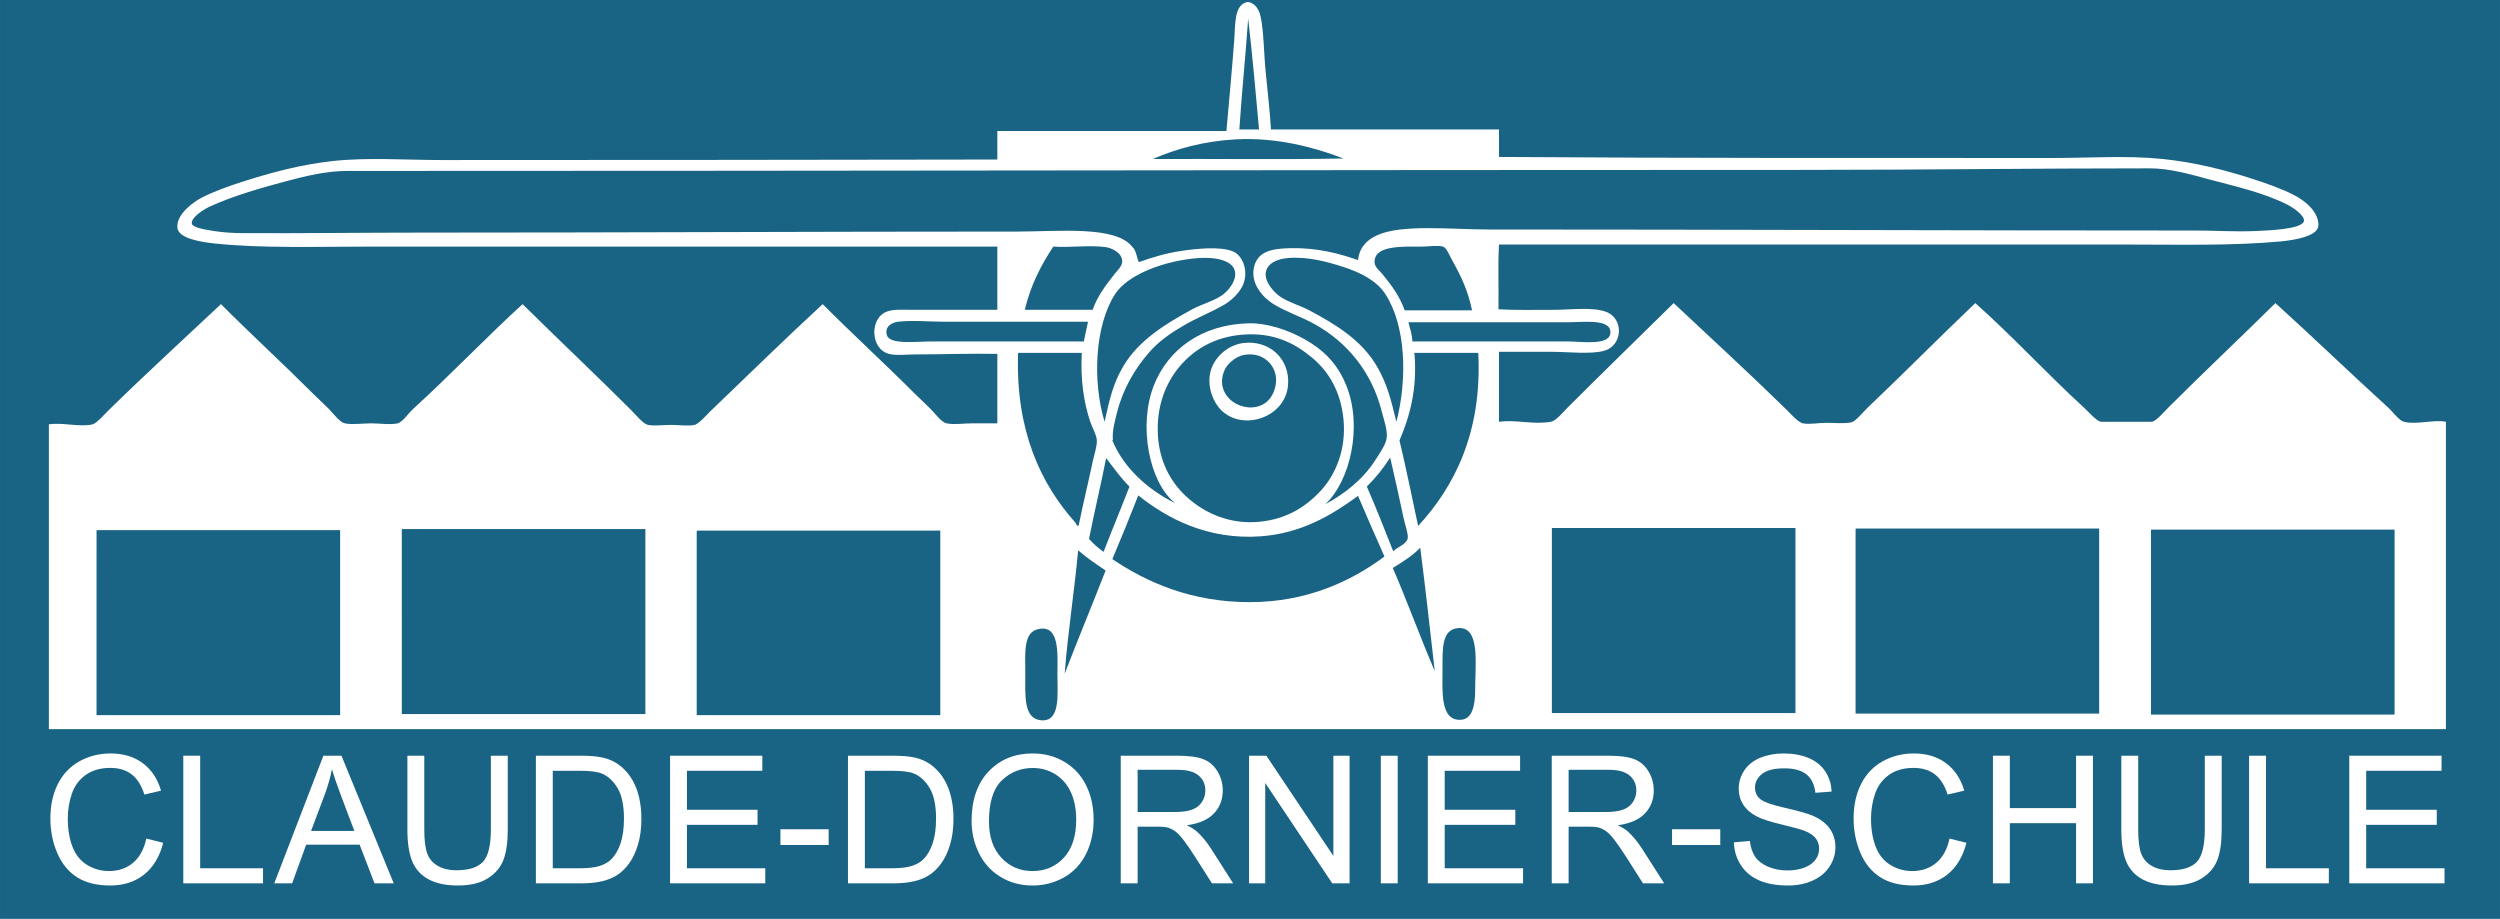 <?xml version="1.0" encoding="UTF-8" standalone="no"?>
<!-- Created with Inkscape (http://www.inkscape.org/) -->

<svg
   xmlns:dc="http://purl.org/dc/elements/1.1/"
   xmlns:cc="http://creativecommons.org/ns#"
   xmlns:rdf="http://www.w3.org/1999/02/22-rdf-syntax-ns#"
   xmlns:svg="http://www.w3.org/2000/svg"
   xmlns="http://www.w3.org/2000/svg"
   xmlns:sodipodi="http://sodipodi.sourceforge.net/DTD/sodipodi-0.dtd"
   xmlns:inkscape="http://www.inkscape.org/namespaces/inkscape"
   width="163.25"
   height="60"
   viewBox="0 0 43.193 15.875"
   version="1.1"
   id="svg3686"
   inkscape:version="0.92.3 (2405546, 2018-03-11)"
   sodipodi:docname="HeaderIcon-mit-Name-H60.svg">
  <defs
     id="defs3680">
    <clipPath
       clipPathUnits="userSpaceOnUse"
       id="clipPath4859">
      <path
         d="M 0,173.465 H 470.618 V 0 H 0 Z"
         id="path4857"
         inkscape:connector-curvature="0" />
    </clipPath>
  </defs>
  <sodipodi:namedview
     id="base"
     pagecolor="#ffffff"
     bordercolor="#666666"
     borderopacity="1.0"
     inkscape:pageopacity="0.0"
     inkscape:pageshadow="2"
     inkscape:zoom="2.8"
     inkscape:cx="99.714285"
     inkscape:cy="-29.039262"
     inkscape:document-units="mm"
     inkscape:current-layer="g101"
     showgrid="false"
     units="px"
     inkscape:window-width="1920"
     inkscape:window-height="1015"
     inkscape:window-x="0"
     inkscape:window-y="0"
     inkscape:window-maximized="1" />
  <g
     inkscape:label="Ebene 1"
     inkscape:groupmode="layer"
     id="layer1"
     transform="translate(-64.79,-257.312)">
    <g
       id="g101">
      <rect
         y="257.312"
         x="64.79"
         height="15.875"
         width="43.193"
         id="rect3688"
         style="fill:#196484;fill-opacity:1;stroke-width:0.066" />
      <g
         style="fill:#ffffff;fill-opacity:1"
         id="g4853"
         transform="matrix(0.088,0,0,-0.088,65.634,272.611)">
        <g
           style="fill:#ffffff;fill-opacity:1"
           clip-path="url(#clipPath4859)"
           id="g4855">
          <g
             style="fill:#ffffff;fill-opacity:1"
             transform="translate(191.707,41.488)"
             id="g4861">
            <path
               inkscape:connector-curvature="0"
               id="path4863"
               style="fill:#ffffff;fill-opacity:1;fill-rule:evenodd;stroke:none"
               d="m 0,0 c 0,-4.222 -0.385,-8.791 3.154,-9.057 3.761,-0.282 3.155,4.988 3.155,8.955 0,4.007 0.527,9.91 -3.765,8.955 C -0.425,8.192 0,4.319 0,0 m 81.913,1.018 c 0,-4.277 -0.525,-10.174 3.562,-9.972 2.168,0.106 2.848,2.472 2.848,5.901 0,4.958 1.04,12.354 -3.256,12.11 C 81.708,8.865 81.913,4.952 81.913,1.018 M 7.733,0.102 c 2.617,6.812 5.398,13.461 8.039,20.249 -1.857,1.263 -3.735,2.506 -5.393,3.968 C 9.624,16.188 8.337,8.046 7.733,0.102 M 77.537,24.828 C 76.01,23.235 74.083,22.042 72.145,20.859 75.022,14.241 77.532,7.254 80.387,0.61 79.46,8.706 78.58,16.849 77.537,24.828 m -142.05,3.053 v -35.92 h 47.825 v 36.226 h -47.723 c -0.119,-0.018 -0.11,-0.162 -0.102,-0.306 m -117.833,0.101 V -8.039 h 47.825 v 36.327 h -47.723 c -0.118,-0.017 -0.11,-0.161 -0.102,-0.306 m 403.359,0.102 V -7.937 h 47.825 V 28.39 h -47.724 c -0.118,-0.017 -0.11,-0.161 -0.101,-0.306 m -343.425,0.103 V -7.835 h 47.825 v 36.326 h -47.723 c -0.119,-0.016 -0.11,-0.161 -0.102,-0.304 m 285.424,0.101 V -7.733 h 47.825 v 36.326 h -47.724 c -0.118,-0.017 -0.11,-0.16 -0.101,-0.305 M 103.384,28.39 V -7.632 h 47.824 v 36.327 h -47.723 c -0.119,-0.017 -0.11,-0.161 -0.101,-0.305 M 46.197,27.066 c -10.461,-0.749 -18.476,3.599 -24.014,8.039 -1.646,-4.221 -3.35,-8.386 -5.088,-12.515 6.862,-4.626 15.572,-8.446 26.965,-8.446 11.259,0 19.965,4.13 26.457,8.955 -1.742,3.957 -3.501,7.895 -5.19,11.905 -5.091,-3.713 -11.031,-7.358 -19.13,-7.938 M 12.516,26.558 c 0.642,-0.749 1.825,-1.837 2.849,-2.543 1.662,4.307 3.426,8.513 5.088,12.82 -1.705,1.687 -3.111,3.673 -4.579,5.597 -1.042,-5.369 -2.316,-10.505 -3.358,-15.874 m 54.541,10.277 c 1.823,-4.146 3.484,-8.455 5.189,-12.719 0.718,0.86 2.664,1.338 2.85,2.646 0.109,0.769 -0.549,2.62 -0.815,3.866 -0.779,3.663 -1.954,9.053 -2.645,11.906 -1.321,-2.105 -2.859,-3.993 -4.579,-5.699 m 9.361,25.948 c 0.563,-6.849 -0.961,-12.279 -2.95,-16.891 1.316,-5.501 2.455,-11.18 3.663,-16.79 7.098,7.689 12.606,18.394 11.804,33.986 H 76.418 c -0.173,-0.042 0.021,-0.131 0,-0.305 m -77.843,0 C -1.876,47.799 3.008,37.382 9.87,29.713 c 0.136,-0.152 0.221,-0.758 0.611,-0.509 0.843,4.212 1.878,8.343 2.747,12.516 0.267,1.282 0.907,3.108 0.814,4.273 -0.084,1.059 -0.903,2.381 -1.323,3.664 -1.289,3.945 -1.891,8.204 -1.628,13.431 H -1.323 c -0.118,-0.017 -0.11,-0.161 -0.102,-0.305 m 31.748,-2.341 c -2.775,-3.262 -4.67,-8.017 -4.274,-13.736 0.374,-5.396 2.76,-9.449 6.106,-12.313 3.232,-2.767 7.956,-5.013 13.737,-4.477 5.408,0.502 9.235,2.958 12.211,6.207 2.883,3.15 4.917,8.117 4.375,13.839 -0.515,5.43 -2.856,9.444 -6.207,12.21 -3.324,2.744 -7.454,5.016 -13.737,4.477 -5.478,-0.468 -9.431,-2.939 -12.211,-6.207 m 44.976,8.345 c 0.301,-1.09 0.625,-2.157 0.712,-3.46 h 30.527 c 2.716,0 8.377,-0.938 8.344,1.831 -0.032,2.692 -5.412,1.934 -8.446,1.934 H 75.299 c -0.174,-0.042 0.021,-0.132 0,-0.305 m -90.969,0.406 c -3.198,0 -6.452,0.35 -9.362,0 -0.989,-0.118 -2.672,-0.839 -2.137,-2.645 0.565,-1.906 5.79,-1.221 8.751,-1.221 h 29.917 c 0.236,1.323 0.571,2.549 0.814,3.866 z m 86.39,5.393 c -1.694,2.633 -4.844,4.268 -8.344,5.393 -3.162,1.018 -6.977,2.042 -10.786,1.73 -2.079,-0.169 -4.099,-1.02 -4.376,-2.849 -0.283,-1.877 1.701,-4.04 3.053,-4.884 1.722,-1.075 3.766,-1.625 5.495,-2.544 5.262,-2.795 10.363,-5.914 13.33,-11.091 1.925,-3.358 2.652,-6.207 3.764,-10.786 2.188,8.436 1.873,18.798 -2.136,25.031 M 19.232,60.442 c 3.028,5.15 8.422,8.406 13.533,11.194 1.825,0.995 3.927,1.499 5.698,2.645 1.143,0.74 2.877,2.619 2.748,4.478 -0.174,2.491 -3.847,3.154 -7.021,2.95 C 27.739,81.296 20.193,78.614 17.604,74.586 13.63,68.407 13.169,57.444 15.568,49.555 c 0.997,4.587 1.697,7.543 3.664,10.887 m 64.615,20.759 c -0.586,1.052 -1.135,2.515 -1.832,2.747 -0.899,0.3 -2.995,0 -4.274,0 -3.73,0 -9.375,0.29 -9.158,-3.155 0.058,-0.913 0.932,-1.511 1.526,-2.238 1.85,-2.262 3.391,-4.353 4.376,-7.123 h 13.228 c -0.812,3.922 -2.145,6.674 -3.866,9.769 M -0.102,71.534 h 13.33 c 0.965,2.823 2.642,4.897 4.376,7.123 0.592,0.76 1.433,1.448 1.424,2.442 -0.013,1.571 -1.956,2.565 -3.256,2.747 C 12.623,84.289 8.703,83.718 5.495,83.948 3.108,80.331 1.047,76.389 -0.102,71.534 M 25.235,56.678 c 2.749,6.996 9.29,11.98 18.621,12.21 0.299,0.008 0.635,0.017 0.916,0 4.269,-0.26 8.235,-1.926 11.295,-3.867 3.286,-2.083 5.495,-4.732 6.919,-8.242 3.339,-8.221 0.745,-18.9 -4.07,-23.404 3.872,2.088 7.424,4.909 9.87,8.751 0.761,1.195 1.896,2.805 2.138,4.071 0.297,1.558 -0.527,3.73 -0.916,5.291 -1.979,7.921 -6.865,13.686 -13.127,17.197 -2.62,1.469 -5.565,2.394 -8.14,3.968 -2.03,1.241 -4.513,3.933 -3.867,7.123 0.657,3.244 3.476,3.793 7.225,3.867 5.282,0.104 9.537,-1.063 13.228,-2.341 0.28,2.565 1.779,3.978 3.765,4.885 4.838,2.209 14.753,1.119 21.775,1.119 46.818,0 92.186,-0.203 138.998,-0.203 3.865,0 7.432,-0.265 11.498,-0.103 2.458,0.099 9.261,0.33 9.667,1.934 0.255,1.006 -1.962,2.606 -3.256,3.256 -4.773,2.4 -10.305,3.604 -15.466,4.986 -3.536,0.947 -7.561,2.137 -11.499,2.137 -22.783,0 -45.575,-0.305 -67.871,-0.305 -94.705,0 -190.938,-0.204 -286.034,-0.204 -4.011,0 -8.122,-0.974 -11.702,-1.933 -5.052,-1.353 -10.666,-2.919 -15.365,-5.088 -1.182,-0.546 -3.756,-2.192 -3.46,-3.358 0.202,-0.791 2.896,-1.187 4.376,-1.425 1.825,-0.292 3.931,-0.398 5.495,-0.406 11.813,-0.064 23.91,0.101 35.106,0.101 39.561,0 77.59,0.204 117.018,0.204 8.097,0 19.314,1.204 22.589,-2.951 0.809,-0.65 0.88,-2.038 1.323,-3.052 2.568,0.915 5.296,1.765 8.548,2.238 2.783,0.405 7.357,0.889 9.87,-0.102 2.212,-0.872 3.269,-4.421 1.832,-7.021 -0.742,-1.343 -2.065,-2.646 -3.46,-3.46 -2.59,-1.509 -5.364,-2.563 -7.937,-4.07 -2.445,-1.432 -4.829,-3.003 -6.818,-5.291 -2.814,-3.239 -5.131,-7.132 -6.308,-11.804 -0.403,-1.597 -0.981,-3.651 -0.814,-5.291 0.008,-0.078 -0.122,-0.154 -0.102,-0.203 2.178,-5.294 6.806,-9.577 12.312,-12.313 -5.146,4.137 -7.235,15.304 -4.172,23.099 m 16.18,48.333 c -6.312,-0.33 -11.835,-1.877 -16.383,-3.866 12.448,0.067 25.167,-0.136 37.446,0.102 -5.762,2.217 -13.165,4.178 -21.063,3.764 m 0.61,1.934 h 3.867 c -0.643,7.265 -1.362,15.034 -2.137,21.775 -0.498,-7.337 -1.258,-14.412 -1.73,-21.775 m 1.628,25.032 h 0.102 c 1.284,-0.194 2.133,-1.404 2.442,-2.85 0.645,-3.014 0.614,-7.088 1.017,-11.091 0.405,-4.009 0.842,-8.033 1.018,-11.091 h 44.772 v -5.393 c 35.56,-0.246 72.284,-0.204 108.776,-0.204 7.29,0 14.594,0.523 21.573,-0.203 6.203,-0.646 12.185,-2.131 17.807,-3.969 2.49,-0.814 5.31,-1.777 7.835,-3.052 2.155,-1.089 4.943,-3.262 4.885,-6.004 -0.045,-2.111 -4.566,-2.885 -7.429,-3.154 -9.414,-0.885 -20.284,-0.611 -30.222,-0.611 H 93.004 c -0.237,-4.036 -0.033,-8.513 -0.102,-12.719 3.356,-0.186 7.005,-0.102 10.786,-0.102 3.374,0 7.75,0.607 10.379,-0.407 3.524,-1.359 3.224,-6.612 -0.406,-7.632 -2.642,-0.742 -7.098,-0.203 -10.277,-0.203 -3.587,0 -7.185,0 -10.38,0 V 49.555 c 3.402,0.458 6.759,-0.607 10.176,0 1.043,0.185 2.329,1.82 3.256,2.747 6.872,6.871 14.09,13.872 20.86,20.555 7.041,-6.623 14.758,-13.681 21.979,-20.758 0.821,-0.805 2.485,-2.67 3.358,-2.849 1.278,-0.264 3.071,0.101 4.68,0.101 1.56,0 3.589,-0.212 4.885,0.102 0.882,0.214 2.285,2.024 3.155,2.849 7.041,6.683 14.271,13.999 21.165,20.555 7.31,-6.493 13.952,-13.766 21.368,-20.555 0.78,-0.714 2.549,-2.747 3.358,-2.747 h 9.87 c 0.815,0 2.505,1.996 3.358,2.849 6.797,6.796 14.229,13.793 20.962,20.453 7.282,-6.58 14.563,-13.626 22.081,-20.453 0.996,-0.904 2.194,-2.618 3.154,-2.849 2.605,-0.628 5.75,0.475 8.242,0 v -60.341 h -470.618 v 59.832 c 2.541,0.443 6.108,-0.588 8.547,0 0.845,0.204 2.346,1.957 3.257,2.849 7.287,7.143 14.797,14.001 21.979,20.758 5.921,-5.938 12.09,-11.581 18.112,-17.603 0.881,-0.882 1.945,-1.844 3.053,-2.951 0.88,-0.88 2.131,-2.639 3.154,-2.849 1.514,-0.312 3.451,0 5.19,0 1.553,0 3.853,-0.322 5.189,0 0.961,0.231 2.131,2.012 3.053,2.849 7.345,6.67 14.402,14.125 21.47,20.554 7.017,-6.946 14.309,-13.799 21.369,-20.86 0.856,-0.855 2.292,-2.65 3.256,-2.849 1.176,-0.242 3.071,0 4.579,0 1.348,0 3.42,-0.281 4.579,0 0.837,0.203 2.414,2.04 3.256,2.849 7.287,7.001 14.74,14.269 21.878,20.86 5.787,-5.807 12.142,-11.633 18.112,-17.603 0.842,-0.842 1.917,-1.816 3.053,-2.951 0.95,-0.951 2.134,-2.64 3.154,-2.849 1.515,-0.312 3.434,0 4.986,0 h 4.986 v 13.635 c -5.068,0.105 -10.908,-0.102 -15.975,-0.102 -1.837,0 -3.801,-0.275 -5.292,0.102 -3.704,0.937 -3.891,7.136 -0.305,8.344 1.404,0.473 3.249,0.305 5.088,0.305 h 16.484 v 12.414 c -40.976,0 -82.325,0 -123.429,0 -9.847,0 -21.007,-0.367 -30.222,0.611 -2.927,0.31 -7.104,1.03 -7.326,3.052 -0.294,2.687 3.213,5.162 4.885,6.004 2.56,1.289 5.269,2.227 7.835,3.052 5.636,1.813 11.526,3.39 17.705,4.071 6.949,0.765 14.287,0.203 21.572,0.203 36.644,0 72.737,0.041 108.98,0.102 v 5.597 h 44.976 c 0.448,5.105 1.105,12.152 1.526,17.705 0.247,3.249 -0.069,7.154 2.646,7.632" />
          </g>
          <g
             style="fill:#ffffff;fill-opacity:1"
             transform="translate(230.883,101.32)"
             id="g4865">
            <path
               inkscape:connector-curvature="0"
               id="path4867"
               style="fill:#ffffff;fill-opacity:1;fill-rule:evenodd;stroke:none"
               d="m 0,0 c -2.454,-5.356 3.849,-9.134 7.733,-6.716 2.041,1.271 2.889,4.452 1.934,6.614 C 8.753,1.966 6.604,3.357 3.765,2.849 1.873,2.511 0.376,0.822 0,0 m 3.663,5.189 c 5.056,0.608 9.149,-3.07 8.751,-8.242 -0.516,-6.719 -9.654,-9.357 -13.635,-4.375 -1.478,1.848 -2.437,5.027 -1.323,7.835 0.865,2.18 3.18,4.419 6.207,4.782" />
          </g>
          <g
             style="fill:#ffffff;fill-opacity:1"
             transform="translate(19.132,9.217)"
             id="g4869">
            <path
               inkscape:connector-curvature="0"
               id="path4871"
               style="fill:#ffffff;fill-opacity:1;fill-rule:nonzero;stroke:none"
               d="M 0,0 3.315,-0.838 C 2.62,-3.563 1.37,-5.641 -0.436,-7.071 c -1.806,-1.431 -4.013,-2.146 -6.622,-2.146 -2.7,0 -4.896,0.55 -6.588,1.651 -1.692,1.099 -2.98,2.692 -3.863,4.779 -0.883,2.086 -1.324,4.326 -1.324,6.721 0,2.61 0.498,4.887 1.495,6.832 0.997,1.943 2.416,3.42 4.256,4.428 1.839,1.009 3.865,1.514 6.075,1.514 2.507,0 4.614,-0.639 6.323,-1.915 1.709,-1.277 2.9,-3.072 3.572,-5.387 L -0.376,8.637 c -0.581,1.824 -1.424,3.153 -2.529,3.986 -1.106,0.832 -2.495,1.248 -4.17,1.248 -1.926,0 -3.535,-0.462 -4.828,-1.386 -1.293,-0.922 -2.202,-2.163 -2.726,-3.719 -0.524,-1.557 -0.786,-3.162 -0.786,-4.815 0,-2.133 0.31,-3.994 0.932,-5.585 0.62,-1.591 1.586,-2.78 2.896,-3.566 1.31,-0.786 2.729,-1.181 4.255,-1.181 1.857,0 3.43,0.537 4.717,1.609 C -1.328,-3.701 -0.456,-2.109 0,0" />
          </g>
          <g
             style="fill:#ffffff;fill-opacity:1"
             transform="translate(26.395,0.427)"
             id="g4873">
            <path
               inkscape:connector-curvature="0"
               id="path4875"
               style="fill:#ffffff;fill-opacity:1;fill-rule:nonzero;stroke:none"
               d="M 0,0 V 25.054 H 3.315 V 2.956 H 15.654 V 0 Z" />
          </g>
          <g
             style="fill:#ffffff;fill-opacity:1"
             transform="translate(51.481,10.715)"
             id="g4877">
            <path
               inkscape:connector-curvature="0"
               id="path4879"
               style="fill:#ffffff;fill-opacity:1;fill-rule:nonzero;stroke:none"
               d="M 0,0 H 8.494 L 5.874,6.939 C 5.077,9.047 4.487,10.778 4.104,12.134 3.785,10.525 3.337,8.929 2.76,7.344 Z M -7.225,-10.288 2.417,14.766 H 5.971 L 16.229,-10.288 H 12.452 L 9.536,-2.7 H -0.96 l -2.755,-7.588 z" />
          </g>
          <g
             style="fill:#ffffff;fill-opacity:1"
             transform="translate(86.783,25.48)"
             id="g4881">
            <path
               inkscape:connector-curvature="0"
               id="path4883"
               style="fill:#ffffff;fill-opacity:1;fill-rule:nonzero;stroke:none"
               d="m 0,0 h 3.315 v -14.475 c 0,-2.518 -0.285,-4.517 -0.854,-5.999 -0.57,-1.481 -1.598,-2.686 -3.085,-3.614 -1.486,-0.93 -3.438,-1.392 -5.853,-1.392 -2.347,0 -4.267,0.404 -5.759,1.212 -1.493,0.809 -2.558,1.98 -3.196,3.512 -0.638,1.532 -0.957,3.626 -0.957,6.281 V 0 h 3.315 v -14.458 c 0,-2.177 0.202,-3.78 0.607,-4.811 0.404,-1.032 1.099,-1.826 2.085,-2.383 0.985,-0.559 2.19,-0.838 3.614,-0.838 2.438,0 4.176,0.552 5.213,1.658 1.036,1.104 1.555,3.229 1.555,6.374 z" />
          </g>
          <g
             style="fill:#ffffff;fill-opacity:1"
             transform="translate(98.934,3.383)"
             id="g4885">
            <path
               inkscape:connector-curvature="0"
               id="path4887"
               style="fill:#ffffff;fill-opacity:1;fill-rule:nonzero;stroke:none"
               d="m 0,0 h 5.349 c 1.652,0 2.948,0.154 3.888,0.462 0.939,0.308 1.689,0.74 2.248,1.299 0.785,0.786 1.398,1.843 1.836,3.17 0.439,1.327 0.658,2.936 0.658,4.828 0,2.62 -0.43,4.634 -1.289,6.041 -0.861,1.407 -1.906,2.35 -3.137,2.829 -0.888,0.342 -2.319,0.512 -4.289,0.512 H 0 Z m -3.315,-2.956 v 25.054 h 8.63 c 1.948,0 3.435,-0.119 4.461,-0.36 1.435,-0.33 2.66,-0.927 3.674,-1.794 1.322,-1.116 2.31,-2.544 2.965,-4.281 0.654,-1.737 0.982,-3.723 0.982,-5.956 0,-1.902 -0.221,-3.588 -0.666,-5.059 C 16.288,3.18 15.717,1.963 15.022,1 14.327,0.037 13.567,-0.721 12.741,-1.272 11.915,-1.826 10.917,-2.244 9.75,-2.529 8.582,-2.814 7.24,-2.956 5.725,-2.956 Z" />
          </g>
          <g
             style="fill:#ffffff;fill-opacity:1"
             transform="translate(121.962,0.427)"
             id="g4889">
            <path
               inkscape:connector-curvature="0"
               id="path4891"
               style="fill:#ffffff;fill-opacity:1;fill-rule:nonzero;stroke:none"
               d="M 0,0 V 25.054 H 18.115 V 22.097 H 3.315 V 14.44 h 13.86 V 11.484 H 3.315 V 2.956 H 18.696 V 0 Z" />
          </g>
          <path
             inkscape:connector-curvature="0"
             id="path4893"
             style="fill:#ffffff;fill-opacity:1;fill-rule:nonzero;stroke:none"
             d="M 143.632,11.039 H 153.1 V 7.946 h -9.468 z" />
          <g
             style="fill:#ffffff;fill-opacity:1"
             transform="translate(160.209,3.383)"
             id="g4895">
            <path
               inkscape:connector-curvature="0"
               id="path4897"
               style="fill:#ffffff;fill-opacity:1;fill-rule:nonzero;stroke:none"
               d="m 0,0 h 5.35 c 1.651,0 2.947,0.154 3.887,0.462 0.94,0.308 1.689,0.74 2.247,1.299 0.787,0.786 1.399,1.843 1.837,3.17 0.439,1.327 0.658,2.936 0.658,4.828 0,2.62 -0.43,4.634 -1.29,6.041 -0.86,1.407 -1.906,2.35 -3.136,2.829 -0.889,0.342 -2.319,0.512 -4.289,0.512 H 0 Z m -3.315,-2.956 v 25.054 h 8.629 c 1.95,0 3.436,-0.119 4.461,-0.36 1.436,-0.33 2.661,-0.927 3.674,-1.794 1.322,-1.116 2.311,-2.544 2.966,-4.281 0.654,-1.737 0.982,-3.723 0.982,-5.956 0,-1.902 -0.221,-3.588 -0.667,-5.059 C 16.287,3.18 15.717,1.963 15.021,1 14.327,0.037 13.566,-0.721 12.74,-1.272 11.914,-1.826 10.917,-2.244 9.75,-2.529 8.582,-2.814 7.24,-2.956 5.725,-2.956 Z" />
          </g>
          <g
             style="fill:#ffffff;fill-opacity:1"
             transform="translate(184.579,12.578)"
             id="g4899">
            <path
               inkscape:connector-curvature="0"
               id="path4901"
               style="fill:#ffffff;fill-opacity:1;fill-rule:nonzero;stroke:none"
               d="m 0,0 c 0,-3.02 0.813,-5.398 2.436,-7.136 1.624,-1.737 3.66,-2.606 6.109,-2.606 2.496,0 4.549,0.877 6.161,2.633 1.612,1.754 2.419,4.243 2.419,7.467 0,2.039 -0.346,3.82 -1.034,5.341 -0.69,1.521 -1.698,2.7 -3.026,3.537 -1.327,0.838 -2.817,1.256 -4.468,1.256 C 6.249,10.492 4.23,9.687 2.538,8.074 0.847,6.462 0,3.771 0,0 m -3.418,0.051 c 0,4.158 1.117,7.414 3.35,9.766 2.233,2.353 5.116,3.53 8.648,3.53 2.313,0 4.398,-0.553 6.254,-1.658 1.857,-1.105 3.273,-2.646 4.247,-4.623 0.975,-1.976 1.462,-4.218 1.462,-6.724 0,-2.541 -0.514,-4.815 -1.539,-6.82 -1.025,-2.004 -2.478,-3.523 -4.358,-4.554 -1.879,-1.031 -3.908,-1.546 -6.083,-1.546 -2.359,0 -4.467,0.568 -6.324,1.709 -1.857,1.139 -3.264,2.693 -4.221,4.665 -0.957,1.971 -1.436,4.056 -1.436,6.255" />
          </g>
          <g
             style="fill:#ffffff;fill-opacity:1"
             transform="translate(213.76,14.424)"
             id="g4903">
            <path
               inkscape:connector-curvature="0"
               id="path4905"
               style="fill:#ffffff;fill-opacity:1;fill-rule:nonzero;stroke:none"
               d="m 0,0 h 7.127 c 1.515,0 2.7,0.156 3.555,0.47 0.854,0.313 1.504,0.813 1.948,1.504 0.444,0.688 0.667,1.438 0.667,2.247 0,1.184 -0.431,2.158 -1.291,2.922 C 11.146,7.906 9.787,8.288 7.93,8.288 H 0 Z M -3.314,-13.997 V 11.057 H 7.793 c 2.233,0 3.932,-0.225 5.094,-0.675 1.162,-0.45 2.09,-1.245 2.785,-2.384 0.694,-1.141 1.043,-2.398 1.043,-3.777 0,-1.778 -0.576,-3.276 -1.727,-4.494 -1.151,-1.22 -2.928,-1.995 -5.332,-2.325 0.877,-0.422 1.544,-0.838 2,-1.248 0.968,-0.888 1.885,-2 2.749,-3.332 l 4.354,-6.819 h -4.163 l -3.317,5.212 c -0.967,1.504 -1.765,2.654 -2.392,3.453 -0.626,0.797 -1.188,1.355 -1.683,1.674 -0.496,0.319 -1,0.541 -1.513,0.667 -0.376,0.079 -0.991,0.12 -1.845,0.12 H 0 v -11.126 z" />
          </g>
          <g
             style="fill:#ffffff;fill-opacity:1"
             transform="translate(235.635,0.427)"
             id="g4907">
            <path
               inkscape:connector-curvature="0"
               id="path4909"
               style="fill:#ffffff;fill-opacity:1;fill-rule:nonzero;stroke:none"
               d="M 0,0 V 25.054 H 3.4 L 16.561,5.384 v 19.67 h 3.178 V 0 H 16.338 L 3.179,19.701 V 0 Z" />
          </g>
          <path
             inkscape:connector-curvature="0"
             id="path4911"
             style="fill:#ffffff;fill-opacity:1;fill-rule:nonzero;stroke:none"
             d="m 261.509,25.48 h 3.316 V 0.426 h -3.316 z" />
          <g
             style="fill:#ffffff;fill-opacity:1"
             transform="translate(270.737,0.427)"
             id="g4913">
            <path
               inkscape:connector-curvature="0"
               id="path4915"
               style="fill:#ffffff;fill-opacity:1;fill-rule:nonzero;stroke:none"
               d="M 0,0 V 25.054 H 18.115 V 22.097 H 3.316 V 14.44 h 13.86 V 11.484 H 3.316 V 2.956 H 18.697 V 0 Z" />
          </g>
          <g
             style="fill:#ffffff;fill-opacity:1"
             transform="translate(298.38,14.424)"
             id="g4917">
            <path
               inkscape:connector-curvature="0"
               id="path4919"
               style="fill:#ffffff;fill-opacity:1;fill-rule:nonzero;stroke:none"
               d="m 0,0 h 7.127 c 1.516,0 2.701,0.156 3.555,0.47 0.855,0.313 1.504,0.813 1.949,1.504 0.443,0.688 0.666,1.438 0.666,2.247 0,1.184 -0.43,2.158 -1.291,2.922 C 11.146,7.906 9.787,8.288 7.93,8.288 H 0 Z M -3.314,-13.997 V 11.057 H 7.793 c 2.234,0 3.932,-0.225 5.094,-0.675 1.162,-0.45 2.09,-1.245 2.785,-2.384 0.695,-1.141 1.043,-2.398 1.043,-3.777 0,-1.778 -0.576,-3.276 -1.727,-4.494 -1.15,-1.22 -2.927,-1.995 -5.332,-2.325 0.877,-0.422 1.545,-0.838 2,-1.248 0.969,-0.888 1.885,-2 2.75,-3.332 l 4.354,-6.819 h -4.164 l -3.317,5.212 c -0.966,1.504 -1.765,2.654 -2.392,3.453 -0.625,0.797 -1.188,1.355 -1.682,1.674 -0.496,0.319 -1,0.541 -1.514,0.667 -0.375,0.079 -0.99,0.12 -1.845,0.12 H 0 v -11.126 z" />
          </g>
          <path
             inkscape:connector-curvature="0"
             id="path4921"
             style="fill:#ffffff;fill-opacity:1;fill-rule:nonzero;stroke:none"
             d="m 318.685,11.039 h 9.467 V 7.946 h -9.467 z" />
          <g
             style="fill:#ffffff;fill-opacity:1"
             transform="translate(330.835,8.477)"
             id="g4923">
            <path
               inkscape:connector-curvature="0"
               id="path4925"
               style="fill:#ffffff;fill-opacity:1;fill-rule:nonzero;stroke:none"
               d="m 0,0 3.127,0.273 c 0.148,-1.257 0.492,-2.289 1.033,-3.094 0.541,-0.806 1.379,-1.456 2.518,-1.954 1.136,-0.496 2.418,-0.746 3.84,-0.746 1.263,0 2.378,0.189 3.345,0.566 0.967,0.377 1.688,0.894 2.16,1.551 0.471,0.657 0.707,1.373 0.707,2.148 0,0.787 -0.228,1.475 -0.683,2.062 C 15.592,1.393 14.84,1.887 13.791,2.285 13.119,2.548 11.633,2.956 9.33,3.51 7.029,4.063 5.418,4.585 4.494,5.076 3.299,5.703 2.406,6.482 1.82,7.412 1.232,8.342 0.939,9.383 0.939,10.535 c 0,1.266 0.36,2.449 1.077,3.551 0.718,1.101 1.767,1.936 3.144,2.507 1.379,0.57 2.912,0.855 4.598,0.855 1.857,0 3.496,-0.299 4.914,-0.897 1.418,-0.598 2.51,-1.479 3.271,-2.641 0.764,-1.162 1.174,-2.477 1.231,-3.947 L 15.996,9.724 c -0.172,1.583 -0.75,2.78 -1.734,3.589 -0.987,0.808 -2.442,1.212 -4.367,1.212 -2.006,0 -3.467,-0.367 -4.383,-1.103 -0.918,-0.736 -1.377,-1.623 -1.377,-2.662 0,-0.903 0.326,-1.644 0.974,-2.226 0.639,-0.582 2.305,-1.179 5,-1.789 2.694,-0.61 4.543,-1.143 5.545,-1.599 1.459,-0.673 2.535,-1.525 3.231,-2.556 0.693,-1.031 1.041,-2.219 1.041,-3.564 0,-1.333 -0.381,-2.589 -1.143,-3.768 -0.763,-1.18 -1.859,-2.097 -3.287,-2.752 -1.43,-0.655 -3.037,-0.983 -4.824,-0.983 -2.266,0 -4.164,0.331 -5.695,0.991 C 3.445,-6.825 2.246,-5.831 1.375,-4.504 0.504,-3.177 0.045,-1.676 0,0" />
          </g>
          <g
             style="fill:#ffffff;fill-opacity:1"
             transform="translate(373.167,9.217)"
             id="g4927">
            <path
               inkscape:connector-curvature="0"
               id="path4929"
               style="fill:#ffffff;fill-opacity:1;fill-rule:nonzero;stroke:none"
               d="m 0,0 3.314,-0.838 c -0.695,-2.725 -1.945,-4.803 -3.75,-6.233 -1.806,-1.431 -4.013,-2.146 -6.623,-2.146 -2.699,0 -4.896,0.55 -6.587,1.651 -1.692,1.099 -2.981,2.692 -3.864,4.779 -0.883,2.086 -1.324,4.326 -1.324,6.721 0,2.61 0.498,4.887 1.496,6.832 0.996,1.943 2.414,3.42 4.256,4.428 1.84,1.009 3.863,1.514 6.074,1.514 2.506,0 4.615,-0.639 6.324,-1.915 1.709,-1.277 2.899,-3.072 3.573,-5.387 L -0.377,8.637 c -0.58,1.824 -1.424,3.153 -2.529,3.986 -1.106,0.832 -2.494,1.248 -4.17,1.248 -1.926,0 -3.535,-0.462 -4.828,-1.386 -1.293,-0.922 -2.201,-2.163 -2.725,-3.719 -0.525,-1.557 -0.787,-3.162 -0.787,-4.815 0,-2.133 0.311,-3.994 0.932,-5.585 0.621,-1.591 1.586,-2.78 2.896,-3.566 1.311,-0.786 2.729,-1.181 4.256,-1.181 1.857,0 3.43,0.537 4.717,1.609 C -1.328,-3.701 -0.457,-2.109 0,0" />
          </g>
          <g
             style="fill:#ffffff;fill-opacity:1"
             transform="translate(381.687,0.427)"
             id="g4931">
            <path
               inkscape:connector-curvature="0"
               id="path4933"
               style="fill:#ffffff;fill-opacity:1;fill-rule:nonzero;stroke:none"
               d="M 0,0 V 25.054 H 3.314 V 14.766 H 16.32 v 10.288 h 3.315 V 0 H 16.32 V 11.81 H 3.314 V 0 Z" />
          </g>
          <g
             style="fill:#ffffff;fill-opacity:1"
             transform="translate(423.282,25.48)"
             id="g4935">
            <path
               inkscape:connector-curvature="0"
               id="path4937"
               style="fill:#ffffff;fill-opacity:1;fill-rule:nonzero;stroke:none"
               d="m 0,0 h 3.314 v -14.475 c 0,-2.518 -0.285,-4.517 -0.853,-5.999 -0.57,-1.481 -1.598,-2.686 -3.086,-3.614 -1.486,-0.93 -3.438,-1.392 -5.852,-1.392 -2.347,0 -4.267,0.404 -5.759,1.212 -1.494,0.809 -2.559,1.98 -3.196,3.512 -0.638,1.532 -0.957,3.626 -0.957,6.281 V 0 h 3.315 v -14.458 c 0,-2.177 0.201,-3.78 0.607,-4.811 0.404,-1.032 1.098,-1.826 2.084,-2.383 0.987,-0.559 2.19,-0.838 3.615,-0.838 2.438,0 4.176,0.552 5.213,1.658 1.035,1.104 1.555,3.229 1.555,6.374 z" />
          </g>
          <g
             style="fill:#ffffff;fill-opacity:1"
             transform="translate(431.979,0.427)"
             id="g4939">
            <path
               inkscape:connector-curvature="0"
               id="path4941"
               style="fill:#ffffff;fill-opacity:1;fill-rule:nonzero;stroke:none"
               d="M 0,0 V 25.054 H 3.316 V 2.956 H 15.654 V 0 Z" />
          </g>
          <g
             style="fill:#ffffff;fill-opacity:1"
             transform="translate(451.649,0.427)"
             id="g4943">
            <path
               inkscape:connector-curvature="0"
               id="path4945"
               style="fill:#ffffff;fill-opacity:1;fill-rule:nonzero;stroke:none"
               d="M 0,0 V 25.054 H 18.115 V 22.097 H 3.316 V 14.44 h 13.86 V 11.484 H 3.316 V 2.956 H 18.697 V 0 Z" />
          </g>
        </g>
      </g>
    </g>
  </g>
</svg>
